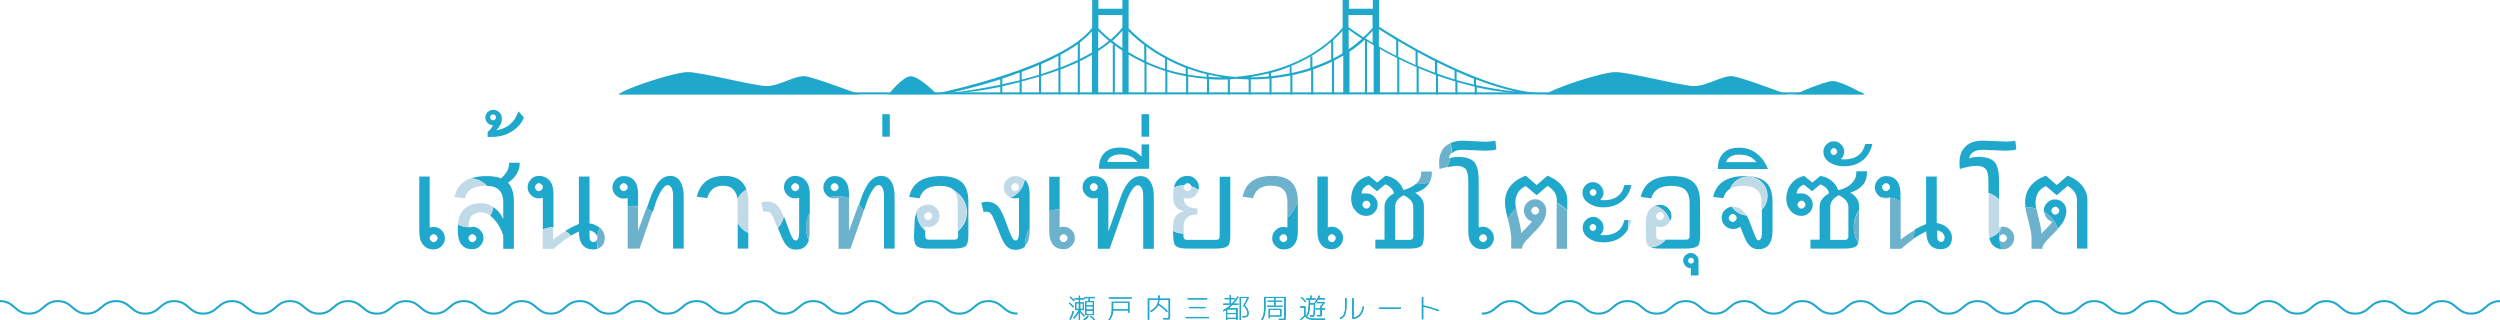 <?xml version="1.0" encoding="utf-8"?>
<!-- Generator: Adobe Illustrator 27.9.1, SVG Export Plug-In . SVG Version: 6.00 Build 0)  -->
<svg version="1.1" id="レイヤー_1" xmlns="http://www.w3.org/2000/svg" xmlns:xlink="http://www.w3.org/1999/xlink" x="0px"
	 y="0px" viewBox="0 0 1199.7 153.5" style="enable-background:new 0 0 1199.7 153.5;" xml:space="preserve">
<style type="text/css">
	.st0{fill:none;stroke:#1FA8CB;stroke-miterlimit:10;}
	.st1{fill:#1FA8CB;}
	.st2{fill:none;}
	.st3{fill:#C1DAE7;}
	.st4{fill:#6DB2CC;}
</style>
<g id="_レイヤー_1-2">
	<path class="st0" d="M1199.7,144.5c-7,0-7,6-13.9,6s-7-6-13.9-6s-7,6-13.9,6s-7-6-13.9-6s-7,6-13.9,6s-7-6-13.9-6s-7,6-13.9,6
		s-7-6-13.9-6s-7,6-13.9,6s-7-6-13.9-6s-7,6-13.9,6s-7-6-13.9-6s-7,6-13.9,6c-7,0-7-6-14-6s-7,6-14,6s-7-6-14-6s-7,6-14,6s-7-6-14-6
		s-7,6-14,6s-7-6-14-6s-7,6-14,6s-7-6-14-6s-7,6-14,6s-7-6-14-6s-7,6-14,6s-7-6-14-6s-7,6-14,6s-7-6-14-6s-7,6-14,6s-7-6-14-6
		s-7,6-14,6"/>
	<path class="st0" d="M0,144.5c7,0,7,6,13.9,6s7-6,13.9-6s7,6,13.9,6s7-6,14-6s7,6,14,6s7-6,13.9-6s7,6,13.9,6s7-6,13.9-6
		s7,6,13.9,6c7,0,7-6,13.9-6s7,6,13.9,6s7-6,13.9-6s7,6,13.9,6s7-6,13.9-6s7,6,13.9,6s7-6,13.9-6s7,6,13.9,6s7-6,13.9-6
		c7,0,7,6,13.9,6s7-6,14-6s7,6,14,6s7-6,14-6s7,6,14,6s7-6,14-6s7,6,14,6s7-6,14-6s7,6,14,6s7-6,14-6s7,6,14,6s7-6,14-6s7,6,14,6"/>
	<path class="st1" d="M449.6,44.8c0,0,0,0,0.1,0v-0.1L449.6,44.8z"/>
	<path class="st1" d="M661.8,12.8V-0.3h-3v4.5h-11.5v-4.5h-3v13.6C636.1,23,624,30.2,609.7,34H609v0.2c-5.2,1.3-10.6,2.2-16.2,2.7
		c-29.2-2.3-46.4-18.3-51.2-23.3V-0.3h-3v4.5h-11.5v-4.5h-3v13.6c-13.9,18.7-71.6,30.9-74.4,31.5l0,0.4c0.1,0,13.6,0,30.3-3.5v3.5h1
		v-3.8c2.1-0.5,4.2-0.9,6.4-1.5c0.6-0.2,1.3-0.3,1.9-0.5v5.7h1v-6c2.9-0.8,5.7-1.5,8.3-2.3v8.3h1v-8.6c3-0.9,5.7-1.9,8.3-2.8v11.5h1
		V33.4c3-1.2,5.8-2.3,8.3-3.5v15.4h1V29.4c2.1-1,4-2,5.8-3.1v18.9h3V24.5c2.2-1.4,4.2-2.9,5.9-4.3c0.5,0.4,1,0.8,1.6,1.3H534v23.7h1
		V21.8c1.1,0.8,2.3,1.7,3.6,2.5v20.9h3v-19c2.3,1.4,4.8,2.7,7.6,4v15h1V30.7c2.8,1.2,5.8,2.4,9,3.4v11.1h1V34.4
		c2.8,0.9,5.8,1.6,9,2.2v8.6h1v-8.5c2.9,0.5,5.8,0.9,9,1.1v7.4h1V38c1.7,0.1,3.5,0.2,5.3,0.2c1.2,0,2.5,0,3.7-0.1v7.2h1V38
		c0.9,0,1.8-0.1,2.8-0.2c2,0.2,4.1,0.2,6.2,0.3v7.2h1v-7.2c3,0,6-0.1,9-0.4v7.6h1v-7.7c3-0.3,6-0.8,9-1.3v9h1v-9.2
		c3.1-0.7,6.1-1.5,9-2.4v11.6h1V33.3c3.1-1.1,6.1-2.3,9-3.7v15.6h1V29.1c1.5-0.8,3-1.6,4.4-2.4v18.5h3V24.8c2.6-1.7,5-3.6,7.3-5.7
		c0,0,0.1,0,0.1,0.1v26h1V19.8c1,0.6,2,1.3,3.2,1.9v23.5h3V23.5c2.5,1.4,5.3,2.9,8.3,4.4v17.3h1V28.4c2.6,1.3,5.4,2.6,8.3,3.8v13h1
		V32.7c2.7,1.1,5.4,2.2,8.3,3.3v9.3h1v-8.9c2.7,1,5.5,1.9,8.3,2.7v6.2h1v-5.9c2.7,0.8,5.5,1.5,8.3,2.2v3.7h1v-3.4
		c9.8,2.3,20.6,3.2,31.9,3.3c0.5,0,1.1,0,1.6,0v-0.4C712.3,44.7,669.7,18,661.8,12.8 M480,40.7c-8.7,1.8-18.1,3.2-23.7,3.9
		c5.6-1.4,15.1-3.7,23.7-6.5V40.7z M489.3,38.5c-0.7,0.2-1.4,0.4-2.1,0.5c-2.1,0.5-4.2,1-6.2,1.4v-2.7c0.6-0.2,1.3-0.4,1.9-0.6
		c2.2-0.8,4.3-1.5,6.4-2.3C489.3,34.9,489.3,38.5,489.3,38.5z M498.6,35.9c-2.6,0.8-5.4,1.6-8.3,2.3v-3.7c2.9-1.1,5.7-2.2,8.3-3.3
		V35.9L498.6,35.9z M507.9,32.7c-2.6,1-5.4,1.9-8.3,2.9v-4.8c3-1.3,5.8-2.6,8.3-4V32.7z M517.2,28.8c-2.5,1.2-5.3,2.4-8.3,3.6v-6.1
		c3.2-1.7,5.9-3.4,8.3-5.1V28.8L517.2,28.8z M524,25.2c-1.8,1-3.7,2.1-5.8,3.1v-7.9c2.3-1.8,4.3-3.6,5.8-5.4V25.2z M527,23.3v-8.4
		c1.2,1.2,2.9,2.8,5.1,4.7C530.7,20.8,529,22.1,527,23.3 M538.6,23.1c-1.8-1.2-3.4-2.4-4.8-3.5c2-1.7,3.5-3.3,4.8-4.8V23.1z
		 M538.6,13.2c-1.4,1.8-3.2,3.7-5.6,5.8c-2.8-2.2-4.7-4.2-5.9-5.4V7.2h11.5L538.6,13.2L538.6,13.2z M549.1,29.1
		c-2.8-1.3-5.3-2.7-7.6-4.1V15c1.6,1.6,4.1,4,7.6,6.6V29.1L549.1,29.1z M559.1,33.1c-3.2-1-6.2-2.2-9-3.5v-7.3
		c2.5,1.9,5.5,3.8,9,5.7V33.1z M569,35.6c-3.2-0.6-6.2-1.3-9-2.2v-4.9c2.7,1.4,5.7,2.8,9,4.1V35.6z M579,36.9
		c-3.1-0.2-6.1-0.6-9-1.1v-2.9c2.8,1,5.8,2,9,2.7C579,35.6,579,36.9,579,36.9z M585.3,37.1c-1.8,0-3.6-0.1-5.3-0.2v-1.1
		c2,0.5,4.2,0.9,6.4,1.2C586,37.1,585.7,37.1,585.3,37.1 M608.9,36.7c-2.9,0.3-5.9,0.4-9,0.4V37c3.1-0.5,6-1.1,9-1.8
		C608.9,35.2,608.9,36.7,608.9,36.7z M618.9,35.2c-2.9,0.6-5.9,1-9,1.4v-1.6c3.1-0.8,6.1-1.8,9-3V35.2L618.9,35.2z M628.8,32.6
		c-2.9,1-5.9,1.8-9,2.4v-3.2h-0.5c3.3-1.3,6.5-2.9,9.5-4.6L628.8,32.6L628.8,32.6z M638.8,28.5c-2.8,1.4-5.8,2.6-9,3.7v-5.1H629
		c3.5-2.1,6.8-4.4,9.8-7L638.8,28.5L638.8,28.5z M644.2,25.6c-1.4,0.9-2.9,1.7-4.4,2.5v-8.8c1.6-1.4,3-2.9,4.4-4.5
		C644.2,14.8,644.2,25.6,644.2,25.6z M647.2,23.6v-9.4c1.4,1,3.5,2.6,6.4,4.4C651.6,20.4,649.5,22.1,647.2,23.6 M658.7,20.6
		c-1.2-0.8-2.4-1.5-3.5-2.2c1.2-1.2,2.4-2.4,3.5-3.6V20.6z M658.7,13.3c-1.3,1.6-2.8,3.1-4.4,4.6c-3.4-2.2-5.8-3.9-7.2-4.9V7.2h11.5
		L658.7,13.3L658.7,13.3z M670,26.8c-3-1.5-5.8-3-8.3-4.5V14c1.7,1.1,4.6,2.9,8.3,5.2V26.8L670,26.8z M679.3,24.5v6.7
		c-2.9-1.3-5.7-2.6-8.3-3.9v-7.6C673.5,21.2,676.3,22.8,679.3,24.5L679.3,24.5L679.3,24.5z M688.6,34.9c-2.9-1.1-5.7-2.2-8.3-3.3V25
		c2.6,1.4,5.4,2.9,8.3,4.4V34.9z M698,38.1c-2.9-0.9-5.6-1.8-8.3-2.8v-5.4c2.7,1.3,5.5,2.7,8.3,3.9V38.1z M707.3,40.6
		c-2.8-0.7-5.6-1.4-8.3-2.2v-4.1c2.7,1.2,5.5,2.4,8.3,3.5C707.3,37.8,707.3,40.6,707.3,40.6z M708.3,40.8v-2.7
		c6.3,2.4,12.7,4.5,18.9,5.8C720.6,43.3,714.3,42.2,708.3,40.8"/>
	<polygon class="st1" points="894.8,45.3 296.8,45.3 299.9,44.3 893.3,44.3 	"/>
	<path class="st1" d="M741.9,45.3h115.7c0,0-21.3-8-25.9-8.7c-4.7-0.7-12.6,4.7-18.6,4.7s-31.3-6.7-37.9-6.7S744.6,42.6,741.9,45.3"
		/>
	<path class="st1" d="M861.3,45.3h33.5c0,0-11.3-6.4-15.3-6.4S861.3,45.3,861.3,45.3"/>
	<path class="st1" d="M296.8,45.3h115.7c0,0-21.3-8-25.9-8.7c-4.7-0.7-12.6,4.7-18.6,4.7s-31.3-6.7-37.9-6.7S299.5,42.6,296.8,45.3"
		/>
	<path class="st1" d="M426.4,45.3h23.3c0,0-8.6-8.7-12.6-8.7S426.4,45.3,426.4,45.3"/>
	<path class="st0" d="M767.1,150.5c-7,0-7-6-14-6s-7,6-14,6s-7-6-14-6s-7,6-14,6"/>
	<path class="st0" d="M488.3,150.5c-7,0-7-6-14-6s-7,6-14,6s-7-6-14-6s-7,6-14,6"/>
	<path class="st2" d="M637.8,115.6c0.4,0.4,0.8,0.6,1.3,0.6s0.9-0.2,1.3-0.6s0.6-0.8,0.6-1.3s-0.2-0.9-0.6-1.3
		c-0.4-0.4-0.8-0.6-1.3-0.6s-1,0.2-1.3,0.6c-0.4,0.4-0.6,0.8-0.6,1.3S637.5,115.2,637.8,115.6z"/>
	<path class="st2" d="M655.7,100.1c0.5,0,1-0.2,1.3-0.6c0.4-0.4,0.6-0.8,0.6-1.3s-0.2-0.9-0.6-1.3c-0.4-0.4-0.8-0.6-1.3-0.6
		s-0.9,0.2-1.3,0.6c-0.4,0.4-0.6,0.8-0.6,1.3s0.2,0.9,0.6,1.3C654.7,100,655.2,100.1,655.7,100.1z"/>
	<path class="st2" d="M711.7,116.2c0.5,0,1-0.2,1.3-0.6s0.6-0.8,0.6-1.3s-0.2-0.9-0.6-1.3c-0.4-0.4-0.8-0.6-1.3-0.6
		s-0.9,0.2-1.3,0.6c-0.4,0.4-0.6,0.8-0.6,1.3s0.2,0.9,0.6,1.3C710.7,116,711.2,116.2,711.7,116.2z"/>
	<path class="st2" d="M488.4,88.5c-0.4-0.4-0.8-0.6-1.3-0.6s-1,0.2-1.3,0.6c-0.4,0.4-0.6,0.8-0.6,1.3s0.2,0.9,0.6,1.3
		c0.4,0.4,0.8,0.6,1.3,0.6s0.9-0.2,1.3-0.6c0.4-0.4,0.6-0.8,0.6-1.3S488.8,88.9,488.4,88.5z"/>
	<path class="st2" d="M615.9,112.4c-0.5,0-0.9,0.2-1.3,0.6c-0.4,0.4-0.6,0.8-0.6,1.3s0.2,0.9,0.6,1.3c0.4,0.4,0.8,0.6,1.3,0.6
		s0.9-0.2,1.3-0.6s0.6-0.8,0.6-1.3s-0.2-0.9-0.5-1.3C616.8,112.6,616.4,112.4,615.9,112.4z"/>
	<path class="st2" d="M510.4,116.2c0.5,0,0.9-0.2,1.3-0.6s0.6-0.8,0.6-1.3s-0.2-0.9-0.6-1.3c-0.4-0.4-0.8-0.6-1.3-0.6
		s-1,0.2-1.3,0.6c-0.4,0.4-0.6,0.8-0.6,1.3s0.2,0.9,0.6,1.3C509.5,116,509.9,116.2,510.4,116.2L510.4,116.2z"/>
	<path class="st2" d="M568.6,91.1c0.4,0.4,0.8,0.6,1.3,0.6s0.9-0.2,1.3-0.6c0.4-0.4,0.6-0.8,0.6-1.3c0-0.1,0-0.3,0-0.4
		c-0.1-0.3-0.2-0.6-0.5-0.9c-0.4-0.4-0.8-0.6-1.3-0.6s-1,0.2-1.3,0.6c-0.1,0.1-0.2,0.2-0.3,0.4c-0.2,0.3-0.3,0.6-0.3,0.9
		C568,90.3,568.2,90.8,568.6,91.1z"/>
	<path class="st2" d="M764.5,110.8c0.4,0,0.8-0.2,1.1-0.5c0.3-0.3,0.5-0.7,0.5-1.2s-0.2-0.8-0.5-1.1s-0.7-0.5-1.1-0.5
		s-0.8,0.2-1.1,0.5c-0.3,0.3-0.5,0.7-0.5,1.1s0.2,0.8,0.5,1.2S764,110.8,764.5,110.8z"/>
	<path class="st2" d="M796.7,105.5c0.5,0,0.9-0.2,1.3-0.6c0.4-0.4,0.6-0.8,0.6-1.3s-0.2-0.9-0.5-1.3c-0.4-0.4-0.8-0.6-1.3-0.6
		s-1,0.2-1.3,0.6c-0.4,0.4-0.6,0.8-0.6,1.3s0.2,0.9,0.6,1.3C795.7,105.3,796.2,105.5,796.7,105.5z"/>
	<path class="st2" d="M736.7,102.9c0.5,0,0.9-0.2,1.3-0.6s0.6-0.8,0.6-1.3s-0.2-0.9-0.6-1.3c-0.4-0.4-0.8-0.6-1.3-0.6
		s-1,0.2-1.3,0.6c-0.4,0.4-0.6,0.8-0.6,1.3s0.2,0.9,0.6,1.3C735.7,102.8,736.2,102.9,736.7,102.9z"/>
	<path class="st2" d="M764.5,90.8c-0.4,0-0.8,0.2-1.1,0.5c-0.3,0.3-0.5,0.7-0.5,1.1s0.2,0.8,0.5,1.2c0.3,0.3,0.7,0.5,1.1,0.5
		s0.8-0.2,1.1-0.5c0.3-0.3,0.5-0.7,0.5-1.2s-0.2-0.8-0.5-1.1S764.9,90.8,764.5,90.8z"/>
	<path class="st2" d="M678.2,113.2V99.3c0-2.3-1.5-4.2-4.6-5.7c-2.8,1.4-4.1,3.2-4.1,5.5V115h7.1C677.7,115,678.2,114.4,678.2,113.2
		L678.2,113.2z"/>
	<path class="st2" d="M812.5,126.1c0.3-0.3,0.4-0.6,0.4-1c0-0.4-0.1-0.7-0.4-1s-0.6-0.4-1-0.4s-0.7,0.1-1,0.4s-0.4,0.6-0.4,1
		c0,0.4,0.1,0.7,0.4,1c0.3,0.3,0.6,0.4,1,0.4S812.2,126.3,812.5,126.1z"/>
	<path class="st2" d="M226.7,116.2c0.5,0,0.9-0.2,1.3-0.6s0.6-0.8,0.6-1.3s-0.2-0.9-0.6-1.3c-0.4-0.4-0.8-0.6-1.3-0.6
		s-0.9,0.2-1.3,0.6c-0.4,0.4-0.6,0.8-0.6,1.3s0.2,0.9,0.6,1.3C225.8,116,226.2,116.2,226.7,116.2z"/>
	<path class="st2" d="M258.6,88c-0.5,0-1,0.2-1.3,0.6c-0.4,0.4-0.6,0.8-0.6,1.3s0.2,0.9,0.6,1.3c0.4,0.4,0.8,0.6,1.3,0.6
		s0.9-0.2,1.3-0.6c0.4-0.4,0.6-0.8,0.6-1.3s-0.2-0.9-0.6-1.3C259.5,88.1,259.1,88,258.6,88z"/>
	<path class="st2" d="M286.7,113.6c-0.1-0.6-0.4-1.2-1-1.8c-0.7-0.7-1.6-1.1-2.7-1.3v2.9c0,0.8,0.2,1.5,0.5,2s0.8,0.7,1.4,0.7
		c0.5,0,0.9-0.2,1.2-0.6c0.2-0.2,0.3-0.4,0.4-0.6c0.1-0.3,0.2-0.6,0.2-0.9C286.7,113.9,286.7,113.8,286.7,113.6z"/>
	<path class="st2" d="M236.6,55c-0.4,0-0.7,0.1-1,0.4s-0.4,0.6-0.4,1c0,0.4,0.1,0.7,0.4,1c0.3,0.3,0.6,0.4,1,0.4
		c0.4,0,0.7-0.1,1-0.4c0.3-0.3,0.4-0.6,0.4-1c0-0.4-0.1-0.7-0.4-1C237.3,55.1,237,55,236.6,55z"/>
	<path class="st2" d="M537.6,74.2c-1.7,0-3.1,0.3-4.2,1c-1.1,0.7-1.8,1.5-2,2.6h14.4C544.2,75.4,541.4,74.2,537.6,74.2L537.6,74.2z"
		/>
	<path class="st2" d="M300.6,88.5c-0.4-0.4-0.8-0.6-1.3-0.6s-1,0.2-1.3,0.6c-0.4,0.4-0.6,0.8-0.6,1.3s0.2,0.9,0.6,1.3
		c0.4,0.4,0.8,0.6,1.3,0.6s0.9-0.2,1.3-0.6c0.4-0.4,0.6-0.8,0.6-1.3S301,88.9,300.6,88.5z"/>
	<path class="st2" d="M523.6,88.5c-0.4,0.4-0.6,0.8-0.6,1.3s0.2,0.9,0.6,1.3c0.4,0.4,0.8,0.6,1.3,0.6s0.9-0.2,1.3-0.6
		c0.4-0.4,0.6-0.8,0.6-1.3s-0.2-0.9-0.6-1.3c-0.4-0.4-0.8-0.6-1.3-0.6S524,88.2,523.6,88.5z"/>
	<path class="st2" d="M445.5,105.5c0.5,0,0.9-0.2,1.3-0.6s0.6-0.8,0.6-1.3s-0.2-0.9-0.5-1.3c-0.4-0.4-0.8-0.6-1.3-0.6
		s-1,0.2-1.3,0.6c-0.4,0.4-0.6,0.8-0.6,1.3s0.2,0.9,0.6,1.3C444.6,105.3,445,105.5,445.5,105.5L445.5,105.5z"/>
	<path class="st2" d="M381.6,88c-0.5,0-1,0.2-1.3,0.6c-0.4,0.4-0.6,0.8-0.6,1.3s0.2,0.9,0.6,1.3c0.4,0.4,0.8,0.6,1.3,0.6
		s0.9-0.2,1.3-0.6c0.4-0.4,0.6-0.8,0.6-1.3s-0.2-0.9-0.6-1.3C382.5,88.1,382.1,88,381.6,88z"/>
	<path class="st2" d="M402.4,89.8c0-0.5-0.2-0.9-0.6-1.3c-0.4-0.4-0.8-0.6-1.3-0.6s-1,0.2-1.3,0.6c-0.4,0.4-0.6,0.8-0.6,1.3
		s0.2,0.9,0.6,1.3c0.4,0.4,0.8,0.6,1.3,0.6s0.9-0.2,1.3-0.6C402.2,90.8,402.4,90.3,402.4,89.8z"/>
	<path class="st2" d="M208.1,116.2c0.5,0,0.9-0.2,1.3-0.6s0.6-0.8,0.6-1.3s-0.2-0.9-0.6-1.3c-0.4-0.4-0.8-0.6-1.3-0.6
		s-0.9,0.2-1.3,0.6c-0.4,0.4-0.6,0.8-0.6,1.3s0.2,0.9,0.6,1.3C207.2,116,207.6,116.2,208.1,116.2z"/>
	<path class="st2" d="M887.1,113.2V99.3c0-2.3-1.5-4.2-4.6-5.7c-2.8,1.4-4.1,3.2-4.1,5.5V115h7.1C886.5,115,887.1,114.4,887.1,113.2
		L887.1,113.2z"/>
	<path class="st2" d="M906.4,91.1c0.4-0.4,0.6-0.8,0.6-1.3s-0.2-0.9-0.6-1.3c-0.4-0.4-0.8-0.6-1.3-0.6s-1,0.2-1.3,0.6
		c-0.4,0.4-0.6,0.8-0.6,1.3s0.2,0.9,0.6,1.3c0.4,0.4,0.8,0.6,1.3,0.6S906,91.5,906.4,91.1z"/>
	<path class="st2" d="M834.6,74.2c-1.7,0-3.1,0.3-4.2,1c-1.1,0.7-1.8,1.5-2,2.6h14.4C841.1,75.4,838.4,74.2,834.6,74.2L834.6,74.2z"
		/>
	<path class="st2" d="M880,71.1c-0.4,0-0.8,0.2-1.1,0.5c-0.3,0.3-0.5,0.7-0.5,1.2s0.2,0.8,0.5,1.1c0.3,0.3,0.7,0.5,1.1,0.5
		s0.8-0.2,1.1-0.5c0.3-0.3,0.5-0.7,0.5-1.1s-0.2-0.8-0.5-1.2S880.4,71.1,880,71.1L880,71.1z"/>
	<path class="st2" d="M864.5,100.1c0.5,0,1-0.2,1.3-0.6c0.4-0.4,0.6-0.8,0.6-1.3s-0.2-0.9-0.6-1.3c-0.4-0.4-0.8-0.6-1.3-0.6
		s-0.9,0.2-1.3,0.6c-0.4,0.4-0.6,0.8-0.6,1.3s0.2,0.9,0.6,1.3C863.6,100,864,100.1,864.5,100.1z"/>
	<path class="st2" d="M986.3,102.9c0.5,0,0.9-0.2,1.3-0.6c0.4-0.4,0.6-0.8,0.6-1.3s-0.2-0.9-0.6-1.3c-0.4-0.4-0.8-0.6-1.3-0.6
		s-1,0.2-1.3,0.6c-0.4,0.4-0.6,0.8-0.6,1.3s0.2,0.9,0.6,1.3C985.3,102.8,985.8,102.9,986.3,102.9z"/>
	<path class="st2" d="M959.5,114.8c0.1,0.3,0.2,0.6,0.5,0.8c0.4,0.4,0.8,0.6,1.3,0.6s1-0.2,1.3-0.6s0.6-0.8,0.6-1.3
		s-0.2-0.9-0.6-1.3c-0.4-0.4-0.8-0.6-1.3-0.6s-0.9,0.2-1.3,0.6c-0.3,0.3-0.5,0.6-0.5,0.9c0,0.1,0,0.2,0,0.4
		C959.4,114.5,959.4,114.6,959.5,114.8L959.5,114.8z"/>
	<path class="st2" d="M931.4,116.2c0.5,0,0.9-0.2,1.2-0.6c0.4-0.4,0.5-0.9,0.5-1.5c0-0.8-0.3-1.6-1-2.2c-0.7-0.7-1.6-1.1-2.7-1.3
		v2.9c0,0.8,0.2,1.5,0.5,2S930.9,116.2,931.4,116.2z"/>
	<path class="st2" d="M831.4,102.7c-0.5,0-0.9,0.2-1.3,0.6c-0.4,0.4-0.6,0.8-0.6,1.3s0.2,0.9,0.6,1.3c0.4,0.4,0.8,0.6,1.3,0.6
		s1-0.2,1.3-0.6c0.4-0.4,0.6-0.8,0.6-1.3s-0.2-0.9-0.6-1.3C832.4,102.9,832,102.7,831.4,102.7z"/>
	<path class="st1" d="M660.9,87.6l-3.9-3.2c-2.7,0.6-4.8,1.9-6.3,3.9c-1.5,2-2.3,4.4-2.3,7.1c0,2.3,0.7,4.2,2.1,5.8
		c1.4,1.6,3.2,2.4,5.2,2.4c1.5,0,2.7-0.5,3.8-1.6s1.6-2.3,1.6-3.8s-0.5-2.7-1.6-3.8s-2.3-1.6-3.8-1.6l-2.3,0.1c0-0.9,0.3-1.8,1-2.6
		s1.5-1.4,2.5-1.7l3.9,3.2l3.9-3.3c1.1,0.3,2,0.9,2.9,1.8c0.8,0.9,1.3,1.7,1.3,2.5c-3,1.7-4.5,3.8-4.5,6.3V115H660v4.3h16.2
		c2.9,0,4.8-0.4,5.7-1.1c0.9-0.7,1.4-2.5,1.4-5.2V98.9c0-2.6-1.4-4.7-4.2-6.4c2.4-0.6,4.3-1.8,5.8-3.4c0.5-0.5,0.9-1.1,1.2-1.7
		c-1.7,0.6-3.5,0.9-5.3,0.9c-0.4,0-0.8,0-1.3-0.1c-1.5,1.3-3.5,2.3-6,3c-1.5-3.8-4.4-6.1-8.6-6.9L660.9,87.6L660.9,87.6z
		 M654.4,96.9c0.4-0.4,0.8-0.6,1.3-0.6s1,0.2,1.3,0.6c0.4,0.4,0.6,0.8,0.6,1.3s-0.2,0.9-0.6,1.3c-0.4,0.4-0.8,0.6-1.3,0.6
		s-0.9-0.2-1.3-0.6c-0.4-0.4-0.6-0.8-0.6-1.3S654,97.3,654.4,96.9z M669.5,99.2c0-2.3,1.4-4.1,4.1-5.5c3.1,1.5,4.6,3.3,4.6,5.7v13.9
		c0,1.2-0.5,1.8-1.6,1.8h-7.1L669.5,99.2L669.5,99.2z"/>
	<path class="st1" d="M883.5,69.3c-1-1-2.1-1.5-3.5-1.5s-2.5,0.5-3.5,1.5s-1.5,2.2-1.5,3.5c0,2,0.9,3.7,2.8,5s4.2,2,7.1,2
		c3.5,0,6.5-0.9,8.9-2.8s3.9-4.5,4.7-7.9h-3.4c-1.2,4.9-4.6,7.4-10.2,7.4c-0.7,0-1.2-0.1-1.5-0.2c1.1-0.9,1.6-2.1,1.6-3.6
		C884.9,71.4,884.5,70.2,883.5,69.3L883.5,69.3z M881.1,73.9c-0.3,0.3-0.7,0.5-1.1,0.5s-0.8-0.2-1.1-0.5c-0.3-0.3-0.5-0.7-0.5-1.1
		s0.2-0.8,0.5-1.2s0.7-0.5,1.1-0.5s0.8,0.2,1.1,0.5c0.3,0.3,0.5,0.7,0.5,1.2S881.5,73.5,881.1,73.9L881.1,73.9z"/>
	<path class="st1" d="M736.7,95.7c-0.8,0-1.5,0.2-2.2,0.5C735.2,96,736,95.8,736.7,95.7C736.7,95.7,736.7,95.7,736.7,95.7
		L736.7,95.7z"/>
	<rect x="423.4" y="54.8" class="st1" width="3.6" height="10.8"/>
	<path class="st1" d="M414.5,101.2l1.4-4c0.9-2.6,1.9-4.6,2.9-6.1c1-1.5,2-2.3,2.8-2.3c0.8,0,1.4,0.5,1.9,1.4c0.5,1,0.7,2.3,0.7,4.1
		v25h5.1v-25c0-3.2-0.6-5.6-1.7-7.3c-1.1-1.7-2.7-2.6-4.7-2.6c-1.4,0-2.7,0.4-3.8,1.2c-1.1,0.8-2.2,1.9-3.1,3.5s-1.9,3.5-2.7,5.9
		l-1.1,3.2C412.9,99.1,413.8,100.1,414.5,101.2L414.5,101.2z"/>
	<path class="st1" d="M924.4,111c0,5.7,2.3,8.6,7,8.6c1.6,0,2.9-0.5,3.9-1.5s1.4-2.4,1.4-4.1s-0.7-3.2-2-4.5s-3.1-2.1-5.3-2.5V84.7
		h-5.1v22.8c-1.8,0.7-3.6,1.6-5.5,2.7c-0.1,1.7-0.5,3.2-1.2,4.7C920.1,113.3,922.3,112,924.4,111L924.4,111z M929.5,110.5
		c1.1,0.2,2,0.6,2.7,1.3c0.7,0.7,1,1.4,1,2.2c0,0.6-0.2,1.1-0.5,1.5s-0.8,0.6-1.2,0.6c-0.6,0-1-0.2-1.4-0.7c-0.4-0.5-0.5-1.2-0.5-2
		V110.5z"/>
	<path class="st1" d="M699,79.6c1.9,0,3.3,0.5,4.2,1.4s1.4,3,1.4,6.1v24c0,2.7,0.6,4.8,1.8,6.3c1.2,1.5,2.9,2.2,5.1,2.2
		c1.5,0,2.8-0.5,3.8-1.6s1.6-2.3,1.6-3.8s-0.5-2.7-1.6-3.8c-1.1-1.1-2.3-1.6-3.8-1.6c-0.6,0-1.2,0.1-1.9,0.3V87.1
		c0-4.6-0.7-7.8-2.2-9.4c-1.5-1.6-4-2.4-7.8-2.4c-1.3,0-2.5,0.2-3.6,0.5c-0.3,1.6-0.9,3-1.6,4.4C696.3,79.9,697.8,79.7,699,79.6
		L699,79.6z M710.4,113c0.4-0.4,0.8-0.6,1.3-0.6s1,0.2,1.3,0.6c0.4,0.4,0.6,0.8,0.6,1.3s-0.2,0.9-0.6,1.3s-0.8,0.6-1.3,0.6
		s-0.9-0.2-1.3-0.6s-0.6-0.8-0.6-1.3S710,113.4,710.4,113z"/>
	<path class="st1" d="M407.4,95.2V93c0-2.7-0.6-4.8-1.8-6.3s-2.9-2.2-5.1-2.2c-1.5,0-2.8,0.5-3.8,1.6s-1.6,2.3-1.6,3.8
		s0.5,2.7,1.6,3.8c0.4,0.4,0.9,0.7,1.4,1c1.2-0.3,2.4-0.5,3.7-0.5C403.8,94.1,405.7,94.5,407.4,95.2L407.4,95.2z M399.2,91.1
		c-0.4-0.4-0.6-0.8-0.6-1.3s0.2-0.9,0.6-1.3c0.4-0.4,0.8-0.6,1.3-0.6s0.9,0.2,1.3,0.6c0.4,0.4,0.6,0.8,0.6,1.3s-0.2,0.9-0.6,1.3
		c-0.4,0.4-0.8,0.6-1.3,0.6S399.6,91.5,399.2,91.1z"/>
	<path class="st1" d="M696.5,73.8c0.3-0.3,0.5-0.6,0.9-0.8c1.1-0.8,2.7-1.1,4.6-1.1l10.4,0.4c2.6,0,4.5-0.2,5.7-0.6l-0.5-4.2
		c-1.3,0.3-3.1,0.5-5.2,0.5L702,67.5c-2.3,0-4.3,0.4-5.9,1.1c0.3,1.2,0.5,2.6,0.5,3.9C696.6,73,696.5,73.4,696.5,73.8L696.5,73.8z"
		/>
	<path class="st1" d="M274,113.1c1.3-0.8,2.6-1.5,3.8-2c0,5.7,2.3,8.6,7,8.6c0.7,0,1.3-0.1,1.9-0.3c-0.2-1.1-0.3-2.2-0.3-3.3
		c0-0.4,0-0.7,0-1.1c-0.1,0.2-0.2,0.4-0.4,0.6c-0.4,0.4-0.8,0.6-1.2,0.6c-0.6,0-1-0.2-1.4-0.7c-0.4-0.5-0.5-1.2-0.5-2v-2.9
		c1.1,0.2,2,0.6,2.7,1.3c0.6,0.6,0.9,1.2,1,1.8c0.2-1.5,0.6-3,1.2-4.4c-1.3-1.1-2.9-1.8-4.9-2.1V84.7h-5.1v22.8
		c-2.1,0.8-4.2,1.9-6.5,3.3C272.3,111.5,273.3,112.2,274,113.1L274,113.1z"/>
	<path class="st1" d="M962,67.9l-10.4-0.4c-3.7,0-6.5,0.9-8.4,2.8c-1.9,1.8-2.9,4.4-2.9,7.8c0,0.9,0.1,1.9,0.2,3
		c3.1-1,5.8-1.5,8.1-1.5c1.9,0,3.3,0.5,4.2,1.4s1.4,3,1.4,6.1v5.5c2,0.6,3.7,1.7,5.1,3.1v-8.6c0-4.6-0.7-7.8-2.2-9.4
		c-1.5-1.6-4-2.4-7.8-2.4c-1.5,0-3,0.2-4.3,0.7c0.1-1.2,0.7-2.2,1.9-3s2.7-1.1,4.6-1.1l10.4,0.4c2.6,0,4.5-0.2,5.7-0.6l-0.5-4.2
		C965.9,67.8,964.2,68,962,67.9L962,67.9z"/>
	<path class="st1" d="M303.6,98.8c0.9,0,1.8,0.1,2.6,0.2v-6c0-2.7-0.6-4.8-1.8-6.3s-2.9-2.2-5.1-2.2c-1.5,0-2.8,0.5-3.8,1.6
		s-1.6,2.3-1.6,3.8s0.5,2.7,1.6,3.8s2.3,1.6,3.8,1.6c0.6,0,1.2-0.1,1.9-0.3V99C302,98.9,302.8,98.8,303.6,98.8L303.6,98.8z
		 M300.6,91.1c-0.4,0.4-0.8,0.6-1.3,0.6s-1-0.2-1.3-0.6c-0.4-0.4-0.6-0.8-0.6-1.3s0.2-0.9,0.6-1.3c0.4-0.4,0.8-0.6,1.3-0.6
		s0.9,0.2,1.3,0.6c0.4,0.4,0.6,0.8,0.6,1.3S301,90.8,300.6,91.1z"/>
	<path class="st1" d="M842.8,73.5c-2.4-1.8-5.1-2.6-8.2-2.6c-3.5,0-6.1,0.9-7.8,2.8s-2.4,4.1-2.4,6.8v0.6h24
		C847.1,77.8,845.2,75.3,842.8,73.5L842.8,73.5z M828.4,77.8c0.2-1.1,0.9-1.9,2-2.6c1.1-0.7,2.5-1,4.2-1c3.8,0,6.5,1.2,8.2,3.6
		H828.4L828.4,77.8z"/>
	<path class="st1" d="M258.6,84.4c-1.5,0-2.8,0.5-3.8,1.6s-1.6,2.3-1.6,3.8s0.5,2.7,1.6,3.8s2.3,1.6,3.8,1.6c0.6,0,1.2-0.1,1.9-0.3
		v15.2c1.4-0.6,3-1,4.7-1c0.1,0,0.2,0,0.4,0V93c0-2.7-0.6-4.8-1.8-6.3C262.5,85.2,260.7,84.4,258.6,84.4L258.6,84.4z M259.9,91.1
		c-0.4,0.4-0.8,0.6-1.3,0.6s-1-0.2-1.3-0.6c-0.4-0.4-0.6-0.8-0.6-1.3s0.2-0.9,0.6-1.3c0.4-0.4,0.8-0.6,1.3-0.6s0.9,0.2,1.3,0.6
		c0.4,0.4,0.6,0.8,0.6,1.3S260.2,90.8,259.9,91.1z"/>
	<path class="st1" d="M727.5,100c-0.2-1.1-0.3-2-0.3-2.6c0-3.9,1.7-6.7,5-8.1l5.2,4.4l5.2-4.5c3,1.8,4.5,4,4.5,6.8v1.3
		c1.9,0.9,3.6,2.2,5,3.7V96c0-2.5-0.9-4.8-2.6-6.9s-4-3.6-6.9-4.8l-5.2,4.5l-5.2-4.5c-6.7,2.5-10,6.9-10,13c0,1.8,0.5,4.4,1.4,7.8
		C724.5,103.2,725.9,101.5,727.5,100L727.5,100z"/>
	<path class="st1" d="M314.7,97.2c0.9-2.6,1.9-4.6,2.9-6.1c1-1.5,2-2.3,2.8-2.3c0.8,0,1.4,0.5,1.9,1.4c0.5,1,0.7,2.3,0.7,4.1v25h5.1
		v-25c0-3.2-0.6-5.6-1.7-7.3c-1.1-1.7-2.7-2.6-4.7-2.6c-1.4,0-2.7,0.4-3.8,1.2c-1.1,0.8-2.2,1.9-3.1,3.5s-1.9,3.5-2.7,5.9l-1.8,5.1
		c1,0.4,2,1,3,1.6L314.7,97.2L314.7,97.2z"/>
	<path class="st1" d="M381.6,84.4c-1.5,0-2.7,0.5-3.8,1.6s-1.6,2.3-1.6,3.8s0.5,2.7,1.6,3.8s2.3,1.6,3.8,1.6c0.6,0,1.2-0.1,1.9-0.3
		v16.5c0,2.7-0.6,4-1.7,4c-0.9,0-1.9-1.4-2.9-4.3l-2.4-6.4c-0.1-0.3-0.2-0.5-0.3-0.8c-0.5,2.1-1.5,4-2.9,5.5
		c0.4,1.1,0.9,2.3,1.5,3.7c1,2.4,2,4.2,3.1,5.2c1.1,1,2.4,1.5,4,1.5c2.2,0,3.9-0.7,5-2.1c0.5-0.7,1-1.5,1.2-2.4
		c-0.8-1.8-1.3-3.9-1.3-6c0-2.6,0.6-5,1.8-7.1v-9c0-2.7-0.6-4.8-1.8-6.3S383.8,84.4,381.6,84.4L381.6,84.4z M382.9,91.1
		c-0.4,0.4-0.8,0.6-1.3,0.6s-1-0.2-1.3-0.6c-0.4-0.4-0.6-0.8-0.6-1.3s0.2-0.9,0.6-1.3c0.4-0.4,0.8-0.6,1.3-0.6s0.9,0.2,1.3,0.6
		c0.4,0.4,0.6,0.8,0.6,1.3S383.3,90.8,382.9,91.1z"/>
	<path class="st1" d="M869.7,87.6l-3.9-3.2c-2.7,0.6-4.8,1.9-6.3,3.9c-1.5,2-2.3,4.4-2.3,7.1c0,2.3,0.7,4.2,2.1,5.8
		c1.4,1.6,3.2,2.4,5.2,2.4c1.5,0,2.7-0.5,3.8-1.6s1.6-2.3,1.6-3.8s-0.5-2.7-1.6-3.8s-2.3-1.6-3.8-1.6l-2.3,0.1c0-0.9,0.3-1.8,1-2.6
		s1.5-1.4,2.5-1.7l3.9,3.2l3.9-3.3c1.1,0.3,2,0.9,2.9,1.8c0.8,0.9,1.3,1.7,1.3,2.5c-3,1.7-4.5,3.8-4.5,6.3V115h-4.4v4.3H885
		c2.9,0,4.8-0.4,5.7-1.1c0.4-0.3,0.8-0.9,1-1.7c-1.3-2.2-2.1-4.7-2.1-7.5c0-3,0.9-5.8,2.5-8.1v-2.1c0-2.6-1.4-4.7-4.2-6.4
		c2.4-0.6,4.3-1.8,5.8-3.4c1.5-1.6,2.2-3.6,2.2-6v-0.8h-5.1V83c0,1.9-0.8,3.6-2.3,5.1s-3.6,2.5-6.3,3.2c-1.5-3.8-4.4-6.1-8.6-6.9
		L869.7,87.6L869.7,87.6z M863.2,96.9c0.4-0.4,0.8-0.6,1.3-0.6s1,0.2,1.3,0.6c0.4,0.4,0.6,0.8,0.6,1.3s-0.2,0.9-0.6,1.3
		c-0.4,0.4-0.8,0.6-1.3,0.6s-0.9-0.2-1.3-0.6c-0.4-0.4-0.6-0.8-0.6-1.3S862.8,97.3,863.2,96.9z M878.3,99.2c0-2.3,1.4-4.1,4.1-5.5
		c3.1,1.5,4.6,3.3,4.6,5.7v13.9c0,1.2-0.5,1.8-1.6,1.8h-7.1L878.3,99.2L878.3,99.2z"/>
	<path class="st1" d="M521.1,86c-1.1,1.1-1.6,2.3-1.6,3.8s0.5,2.7,1.6,3.8c1.1,1.1,2.3,1.6,3.8,1.6c0.6,0,1.2-0.1,1.9-0.3v24.5h5.7
		l7.8-22.1c0.9-2.6,1.9-4.6,2.9-6.1c1-1.5,2-2.3,2.8-2.3c0.8,0,1.4,0.5,1.9,1.4s0.7,2.3,0.7,4.1v25h5.1v-25c0-3.2-0.6-5.6-1.7-7.3
		s-2.7-2.6-4.7-2.6c-1.4,0-2.7,0.4-3.8,1.2c-1.1,0.8-2.2,1.9-3.2,3.5s-1.9,3.5-2.7,5.9l-5.7,15.9V93c0-2.7-0.6-4.8-1.8-6.3
		s-2.9-2.2-5.1-2.2C523.4,84.4,522.1,85,521.1,86L521.1,86z M526.8,89.8c0,0.5-0.2,0.9-0.6,1.3c-0.4,0.4-0.8,0.6-1.3,0.6
		s-1-0.2-1.3-0.6c-0.4-0.4-0.6-0.8-0.6-1.3s0.2-0.9,0.6-1.3c0.4-0.4,0.8-0.6,1.3-0.6s0.9,0.2,1.3,0.6
		C526.6,88.9,526.8,89.3,526.8,89.8z"/>
	<path class="st1" d="M547.8,75.2c-2.8-2.9-6.2-4.4-10.2-4.4c-3.5,0-6.1,0.9-7.8,2.8s-2.4,4.1-2.4,6.8v0.6h24V69.3h-3.6L547.8,75.2
		L547.8,75.2z M531.4,77.7c0.2-1.1,0.9-1.9,2-2.6c1.1-0.7,2.5-1,4.2-1c3.8,0,6.5,1.2,8.2,3.6H531.4L531.4,77.7z"/>
	<path class="st1" d="M632.2,84.7v26.4c0,2.7,0.6,4.8,1.8,6.3c1.2,1.5,2.9,2.2,5.1,2.2c1.5,0,2.7-0.5,3.8-1.6s1.6-2.3,1.6-3.8
		s-0.5-2.7-1.6-3.8s-2.3-1.6-3.8-1.6c-0.6,0-1.2,0.1-1.9,0.3V84.7L632.2,84.7L632.2,84.7z M637.8,113c0.4-0.4,0.8-0.6,1.3-0.6
		s0.9,0.2,1.3,0.6c0.4,0.4,0.6,0.8,0.6,1.3s-0.2,0.9-0.6,1.3c-0.4,0.4-0.8,0.6-1.3,0.6s-1-0.2-1.3-0.6s-0.6-0.8-0.6-1.3
		S637.5,113.4,637.8,113z"/>
	<path class="st1" d="M491.7,86.2c-0.5,3.9-3.1,7.2-6.7,8.6c0.6,0.3,1.3,0.4,2.1,0.4c0.6,0,1.2-0.1,1.9-0.3v16.5c0,2.7-0.6,4-1.7,4
		c-0.9,0-1.9-1.4-2.9-4.3l-2.4-6.4c-1.1-2.8-2.2-4.9-3.5-6.1s-3-1.8-5-1.8c-0.5,0-1.4,0.1-2.6,0.4l1.1,4.6c0.5-0.2,1-0.2,1.5-0.2
		c1,0,1.9,0.6,2.6,1.8c0.7,1.2,2,4.5,4.1,9.8c1,2.4,2,4.2,3.1,5.2c1.1,1,2.4,1.5,4,1.5c1.9,0,3.5-0.6,4.6-1.6c0-0.2,0-0.3,0-0.5
		c0-3.1,0.8-5.9,2.2-8.4V93c0-2.7-0.6-4.8-1.8-6.3C492.1,86.5,491.9,86.4,491.7,86.2L491.7,86.2z"/>
	<path class="st1" d="M503.5,101.3c1.6-0.5,3.3-0.8,5-0.9V84.8h-5V101.3L503.5,101.3z"/>
	<path class="st1" d="M569.9,84.4c-2.2,0-3.8,0.8-5.1,2.3c-0.7,0.9-1.2,2-1.5,3.3c1.5-0.7,3.2-1.1,5-1.1c0,0,0,0,0,0
		c0.1-0.1,0.2-0.2,0.3-0.4c0.4-0.4,0.8-0.6,1.3-0.6s0.9,0.2,1.3,0.6c0.3,0.3,0.4,0.6,0.5,0.9c1.2,0.4,2.4,1,3.4,1.7
		c0.1-0.4,0.2-0.9,0.2-1.3c0-1.4-0.5-2.7-1.6-3.8S571.4,84.4,569.9,84.4L569.9,84.4z"/>
	<rect x="547.8" y="54.8" class="st1" width="3.6" height="10.8"/>
	<path class="st1" d="M208.1,119.7c1.5,0,2.7-0.5,3.8-1.6s1.6-2.3,1.6-3.8s-0.5-2.7-1.6-3.8s-2.3-1.6-3.8-1.6
		c-0.6,0-1.2,0.1-1.9,0.3V84.7h-5v26.4c0,2.7,0.6,4.8,1.8,6.3C204.2,118.9,205.9,119.7,208.1,119.7L208.1,119.7z M206.8,113
		c0.4-0.4,0.8-0.6,1.3-0.6s0.9,0.2,1.3,0.6c0.4,0.4,0.6,0.8,0.6,1.3s-0.2,0.9-0.6,1.3c-0.4,0.4-0.8,0.6-1.3,0.6s-0.9-0.2-1.3-0.6
		s-0.6-0.8-0.6-1.3S206.4,113.4,206.8,113z"/>
	<path class="st1" d="M959.4,114.3c0-0.1,0-0.3,0-0.4c0-1.1,0.2-2.2,0.4-3.2c-1.3,1.6-3.1,2.8-5.2,3.5c0.3,1.3,0.8,2.4,1.5,3.2
		c1.1,1.3,2.6,2.1,4.5,2.2c-0.6-1.5-1-3.1-1.1-4.8C959.4,114.6,959.4,114.5,959.4,114.3L959.4,114.3z"/>
	<path class="st1" d="M617.8,104.4v4.8c-0.6-0.2-1.2-0.3-1.9-0.3c-1.5,0-2.7,0.5-3.8,1.6s-1.6,2.3-1.6,3.8s0.5,2.7,1.6,3.8
		s2.3,1.6,3.8,1.6c2.2,0,3.9-0.7,5.1-2.2c1.2-1.5,1.8-3.6,1.8-6.3V96.7c0-0.2,0-0.3,0-0.5C622,99.4,620.2,102.3,617.8,104.4z
		 M617.2,115.6c-0.4,0.4-0.8,0.6-1.3,0.6s-0.9-0.2-1.3-0.6s-0.6-0.8-0.6-1.3s0.2-0.9,0.6-1.3c0.4-0.4,0.8-0.6,1.3-0.6s1,0.2,1.3,0.6
		c0.4,0.4,0.5,0.8,0.5,1.3S617.6,115.2,617.2,115.6z"/>
	<path class="st1" d="M438.6,113c0,2.8,0.5,4.5,1.4,5.2c0.9,0.7,2.8,1.1,5.7,1.1h11.8c2.9,0,4.8-0.4,5.8-1.1
		c0.9-0.7,1.4-2.5,1.4-5.2V96.7c0-4.3-1.1-7.4-3.2-9.3c-2.2-1.9-5.5-2.9-10-2.9c-8.7,0-13.8,3.3-15.2,10l5,0.7c1.1-4,4.2-6,9.5-6
		c3.4,0,5.7,0.7,7,2.1c0,0,0,0.1,0.1,0.1c3.6,2.1,6.1,6,6.1,10.4c0,3.7-1.6,6.9-4.2,9.1v2.3c0,1.2-0.5,1.8-1.6,1.8h-12.6
		c-1.1,0-1.6-0.6-1.6-1.8v-2.6c-2.4-2.2-3.9-5.3-3.9-8.8c0-0.1,0-0.1,0-0.2c-0.8,1.4-1.2,3.2-1.2,5.2L438.6,113L438.6,113z"/>
	<path class="st1" d="M912,96.7V93c0-2.7-0.6-4.8-1.8-6.3s-2.9-2.2-5.1-2.2c-1.5,0-2.8,0.5-3.8,1.6s-1.6,2.3-1.6,3.8
		s0.5,2.7,1.6,3.8c0.4,0.4,0.9,0.7,1.3,1c0.5-0.1,1.1-0.1,1.7-0.1C907.2,94.5,909.8,95.3,912,96.7L912,96.7z M903.2,89.8
		c0-0.5,0.2-0.9,0.6-1.3c0.4-0.4,0.8-0.6,1.3-0.6s0.9,0.2,1.3,0.6c0.4,0.4,0.6,0.8,0.6,1.3s-0.2,0.9-0.6,1.3
		c-0.4,0.4-0.8,0.6-1.3,0.6s-1-0.2-1.3-0.6C903.4,90.8,903.2,90.3,903.2,89.8z"/>
	<path class="st1" d="M347.8,84.4c-7.4,0-11.8,3.3-13.4,10l5,0.7c1.1-4,3.7-6,7.6-6c2.3,0,4,0.7,5.2,2.2c0.9,1.1,1.5,2.4,1.7,4.1
		c1-1.8,2.5-3.4,4.3-4.5C356.6,86.6,353.2,84.4,347.8,84.4L347.8,84.4z"/>
	<path class="st1" d="M354,107v12.3h5.1v-7.5C356.9,110.7,355.2,109.1,354,107z"/>
	<path class="st1" d="M987.5,109.8c1.4-1.6,2.4-2.9,2.9-3.9c0.8-1.6,1.2-3.1,1.2-4.6v-0.2c0-1.5-0.5-2.7-1.6-3.8
		c-1.1-1.1-2.3-1.6-3.8-1.6s-2.7,0.5-3.8,1.6s-1.6,2.3-1.6,3.8c0,0.2,0,0.3,0,0.5C984.1,103.4,986.4,106.3,987.5,109.8z M985,99.8
		c0.4-0.4,0.8-0.6,1.3-0.6s0.9,0.2,1.3,0.6s0.6,0.8,0.6,1.3s-0.2,0.9-0.6,1.3c-0.4,0.4-0.8,0.6-1.3,0.6s-1-0.2-1.3-0.6
		c-0.4-0.4-0.6-0.8-0.6-1.3S984.6,100.2,985,99.8z"/>
	<path class="st1" d="M801.4,106.2c0.4-0.8,0.7-1.6,0.7-2.5c0-1.5-0.5-2.7-1.6-3.8s-2.3-1.6-3.8-1.6c-0.9,0-1.8,0.1-2.5,0.4
		C797.8,99.7,800.5,102.6,801.4,106.2L801.4,106.2z"/>
	<path class="st1" d="M827,95.1c0.5-2,1.6-3.5,3.2-4.5c1.4-3.4,4.7-5.9,8.7-5.9c5.2,0,9.3,4.2,9.3,9.3c0,2.6-1,4.9-2.7,6.6v11
		c0,2.5-0.6,3.7-1.7,3.7c-0.5,0-0.9-0.5-1.3-1.4c-0.4-0.9-1.3-3.3-2.8-7.2c-0.5-1.3-1-2.4-1.5-3.3c-2.9-0.2-5.5-1.8-7-4.2
		c-1.3,0.1-2.4,0.6-3.4,1.5c-1.1,1.1-1.6,2.3-1.6,3.8s0.5,2.7,1.6,3.8s2.3,1.6,3.8,1.6c1.3,0,2.5-0.4,3.5-1.1
		c1.3,3.4,2.3,5.6,2.8,6.7c0.5,1.1,1.3,2,2.3,2.9c1,0.8,2.2,1.2,3.6,1.2c4.5,0,6.8-3,6.8-8.9V96.7c0-4.3-1.1-7.4-3.2-9.3
		c-2.2-1.9-5.5-2.9-10-2.9c-8.7,0-13.8,3.3-15.3,10L827,95.1L827,95.1z M832.8,105.9c-0.4,0.4-0.8,0.6-1.3,0.6s-0.9-0.2-1.3-0.6
		c-0.4-0.4-0.6-0.8-0.6-1.3s0.2-0.9,0.6-1.3c0.4-0.4,0.8-0.6,1.3-0.6s1,0.2,1.3,0.6c0.4,0.4,0.6,0.8,0.6,1.3
		S833.1,105.5,832.8,105.9z"/>
	<path class="st1" d="M219.7,108.2v2.9c0,2.7,0.6,4.8,1.8,6.3c1.2,1.5,2.9,2.2,5.1,2.2c1.5,0,2.7-0.5,3.8-1.6s1.6-2.3,1.6-3.8
		s-0.5-2.7-1.6-3.8c-1-1-2.1-1.5-3.4-1.6c-0.6,0.1-1.2,0.2-1.8,0.2c-0.1,0-0.3,0.1-0.4,0.1v-0.1c-1.8-0.1-3.5-0.5-5.1-1.3
		C219.8,107.9,219.8,108.1,219.7,108.2L219.7,108.2z M225.4,113c0.4-0.4,0.8-0.6,1.3-0.6s0.9,0.2,1.3,0.6c0.4,0.4,0.6,0.8,0.6,1.3
		s-0.2,0.9-0.6,1.3c-0.4,0.4-0.8,0.6-1.3,0.6s-0.9-0.2-1.3-0.6s-0.6-0.8-0.6-1.3S225,113.4,225.4,113z"/>
	<path class="st1" d="M815.1,132.2v-7.2c0-1-0.4-1.8-1.1-2.5s-1.6-1.1-2.6-1.1s-1.8,0.4-2.6,1.1c-0.7,0.7-1.1,1.6-1.1,2.5
		s0.4,1.8,1.1,2.6c0.7,0.7,1.6,1.1,2.6,1.1v3.5H815.1L815.1,132.2z M810.5,126.1c-0.3-0.3-0.4-0.6-0.4-1c0-0.4,0.1-0.7,0.4-1
		s0.6-0.4,1-0.4s0.7,0.1,1,0.4s0.4,0.6,0.4,1c0,0.4-0.1,0.7-0.4,1c-0.3,0.3-0.6,0.4-1,0.4S810.8,126.3,810.5,126.1z"/>
	<path class="st1" d="M992.2,84.3l-5.2,4.5l-5.2-4.5c-6.7,2.5-10,6.9-10,13c0,0.7,0.1,1.5,0.2,2.4c0.6-0.1,1.2-0.1,1.8-0.1
		c1.2,0,2.3,0.2,3.3,0.4c-0.2-1.1-0.3-2-0.3-2.6c0-3.9,1.7-6.7,5-8.1l5.2,4.4l5.2-4.5c3,1.8,4.5,4,4.5,6.8v23.3h5V95.9
		c0-2.5-0.9-4.8-2.6-6.9S995,85.4,992.2,84.3L992.2,84.3z"/>
	<path class="st1" d="M563,113c0,2.8,0.5,4.5,1.4,5.2c0.9,0.7,2.8,1.1,5.7,1.1h13.1c2.9,0,4.8-0.4,5.8-1.1s1.4-2.5,1.4-5.2V84.8
		h-5.1v28.5c0,1.2-0.5,1.8-1.7,1.8h-14c-1.1,0-1.7-0.6-1.7-1.8v-1.2c-1.8,0-3.5-0.5-5-1.3L563,113L563,113z"/>
	<path class="st1" d="M767.9,88.9c-1-1-2.1-1.5-3.5-1.5s-2.5,0.5-3.5,1.5s-1.5,2.2-1.5,3.5c0,2,0.9,3.7,2.8,5s4.2,2.1,7.1,2.1
		c3.5,0,6.5-0.9,8.9-2.8s3.9-4.5,4.7-7.9h-3.4c-0.6,2.5-1.7,4.3-3.4,5.5s-3.9,1.8-6.7,1.8c-0.7,0-1.2-0.1-1.5-0.2
		c1.1-0.9,1.6-2.2,1.6-3.6C769.4,91.1,768.9,89.9,767.9,88.9L767.9,88.9z M765.6,93.5c-0.3,0.3-0.7,0.5-1.1,0.5s-0.8-0.2-1.1-0.5
		c-0.3-0.3-0.5-0.7-0.5-1.2s0.2-0.8,0.5-1.1c0.3-0.3,0.7-0.5,1.1-0.5s0.8,0.2,1.1,0.5s0.5,0.7,0.5,1.1S765.9,93.2,765.6,93.5z"/>
	<path class="st1" d="M762.3,114.2c1.8,1.4,4.2,2.1,7.1,2.1c3.5,0,6.5-0.9,8.9-2.8c1.2-1,2.2-2.2,3-3.5c-0.1-0.5-0.1-0.9-0.1-1.4
		c0-1,0.2-2,0.4-3h-2.1c-0.6,2.5-1.7,4.3-3.4,5.5s-3.9,1.8-6.7,1.8c-0.7,0-1.2-0.1-1.5-0.2c1.1-0.9,1.6-2.2,1.6-3.6
		c0-1.3-0.5-2.5-1.5-3.5s-2.1-1.5-3.5-1.5s-2.5,0.5-3.5,1.5s-1.5,2.2-1.5,3.5C759.5,111.2,760.4,112.9,762.3,114.2L762.3,114.2z
		 M763.3,108c0.3-0.3,0.7-0.5,1.1-0.5s0.8,0.2,1.1,0.5s0.5,0.7,0.5,1.1s-0.2,0.8-0.5,1.2s-0.7,0.5-1.1,0.5s-0.8-0.2-1.1-0.5
		c-0.3-0.3-0.5-0.7-0.5-1.2S763,108.3,763.3,108z"/>
	<path class="st1" d="M233.7,89.2c2.8,0.1,4.8,0.8,5.9,2.1c1.3,1.4,1.9,3.3,1.9,5.8v8c-1-2.3-2.5-4.1-4.4-5.5
		c-0.1-0.1-0.2-0.2-0.4-0.2c-0.2,1.5-0.8,2.9-1.5,4.1c0.6,0.4,1.2,1,1.8,1.6c2,2.1,3.5,4.8,4.5,7.9v6.4h5.1V96.6
		c0-3.9-0.9-6.9-2.8-8.9c1.9-1.3,3.3-2.8,4.2-4.3s1.4-3.2,1.4-5v-0.3h-5.1v0.2c0,1.4-0.3,2.7-1,3.9s-1.6,2.3-2.9,3.4
		c-1.8-0.8-4.1-1.1-7-1.1s-5.4,0.4-7.5,1.1C229,85.7,231.7,87.1,233.7,89.2L233.7,89.2z"/>
	<path class="st1" d="M815.8,96.7c0-4.3-1.1-7.4-3.2-9.3c-2.2-1.9-5.5-2.9-10-2.9c-8.7,0-13.8,3.3-15.2,10l5,0.7c1.1-4,4.2-6,9.5-6
		c3.4,0,5.7,0.7,7,2.1c1.3,1.4,1.9,3.4,1.9,5.8v16.1c0,1.2-0.5,1.8-1.7,1.8h-9.7c-1.7,2.1-4.3,3.5-7.2,3.7c1.1,0.4,2.6,0.6,4.7,0.6
		h11.8c2.9,0,4.8-0.4,5.8-1.1s1.4-2.5,1.4-5.2L815.8,96.7L815.8,96.7z"/>
	<path class="st1" d="M239.6,53.9c-0.8-0.8-1.8-1.2-3-1.2c-1,0-1.9,0.4-2.6,1.1c-0.7,0.7-1.1,1.6-1.1,2.6s0.4,1.8,1.1,2.6
		c0.7,0.7,1.6,1.1,2.6,1.1c-0.6,1.3-1.5,2.4-2.6,3.2v2.4h2.3c3.4,0,6.5-0.9,9.3-2.6c2.8-1.8,4.8-4,5.8-6.7l-2.6-3
		c-1.8,5.3-5.4,8.3-10.6,9.1c1.8-1.9,2.6-3.6,2.6-5.2C240.9,55.7,240.5,54.7,239.6,53.9L239.6,53.9z M237.6,57.3
		c-0.3,0.3-0.6,0.4-1,0.4c-0.4,0-0.7-0.1-1-0.4c-0.3-0.3-0.4-0.6-0.4-1c0-0.4,0.1-0.7,0.4-1c0.3-0.3,0.6-0.4,1-0.4
		c0.4,0,0.7,0.1,1,0.4c0.3,0.3,0.4,0.6,0.4,1C238,56.7,237.9,57,237.6,57.3z"/>
	<path class="st3" d="M225.9,85.6c-1.1,0.4-2,0.8-2.9,1.4c-2.6,1.7-4.2,4.2-4.9,7.5l4.9,0.7c0.5-2,1.6-3.5,3.2-4.5s3.7-1.5,6.3-1.5
		c0.4,0,0.7,0,1.1,0C231.7,87.1,228.9,85.7,225.9,85.6z"/>
	<path class="st3" d="M230.8,97.5c-3.5,0-6.2,1-8.1,2.9c-1.9,1.9-2.8,4.3-2.9,7.4c1.5,0.8,3.2,1.2,5.1,1.3v-0.8
		c0-2.1,0.5-3.8,1.5-4.8s2.4-1.6,4.4-1.6c1.6,0,3.1,0.5,4.5,1.6c0.8-1.2,1.3-2.6,1.5-4.1C234.9,98.1,232.9,97.5,230.8,97.5
		L230.8,97.5z"/>
	<path class="st3" d="M226.7,108.9c-0.5,0-1,0.1-1.5,0.2c0.6,0,1.2-0.1,1.8-0.2C227,108.9,226.8,108.9,226.7,108.9L226.7,108.9z"/>
	<path class="st3" d="M260.4,110.1v9.3h5.3c2.9-2.6,5.7-4.7,8.3-6.3c-0.8-0.9-1.7-1.6-2.7-2.2c-1.9,1.2-3.8,2.5-5.9,4.1v-5.8
		c-0.1,0-0.2,0-0.4,0C263.5,109.1,261.9,109.4,260.4,110.1L260.4,110.1z"/>
	<path class="st3" d="M372.9,98.5c-1.3-1.2-3-1.8-5-1.8c-0.5,0-1.4,0.1-2.6,0.4l1.1,4.6c0.5-0.2,1-0.2,1.5-0.2c1,0,1.9,0.6,2.6,1.8
		c0.5,0.9,1.4,2.9,2.6,6.1c1.4-1.5,2.5-3.4,2.9-5.5C375.1,101.4,374.1,99.7,372.9,98.5L372.9,98.5z"/>
	<path class="st3" d="M353.9,95.4c0.1,0.5,0.1,1.1,0.1,1.7v10c1.2,2.1,2.9,3.7,5.1,4.8v-15c0-2.3-0.3-4.3-0.9-6
		C356.4,92,354.9,93.5,353.9,95.4z"/>
	<path class="st3" d="M443.6,110.6v-1.9c0.6,0.2,1.3,0.3,1.9,0.3c1.5,0,2.7-0.5,3.8-1.6s1.6-2.3,1.6-3.8s-0.5-2.7-1.6-3.8
		s-2.3-1.6-3.8-1.6c-2.2,0-3.9,0.8-5.1,2.3c-0.2,0.3-0.4,0.7-0.6,1c0,0.1,0,0.1,0,0.2C439.8,105.3,441.3,108.4,443.6,110.6z
		 M444.2,102.4c0.4-0.4,0.8-0.6,1.3-0.6s1,0.2,1.3,0.6c0.4,0.4,0.5,0.8,0.5,1.3s-0.2,0.9-0.6,1.3s-0.8,0.6-1.3,0.6s-1-0.2-1.3-0.6
		c-0.4-0.4-0.6-0.8-0.6-1.3S443.8,102.7,444.2,102.4L444.2,102.4z"/>
	<path class="st3" d="M463.8,101.8c0-4.5-2.5-8.4-6.1-10.4c1.2,1.4,1.9,3.3,1.9,5.7v13.8C462.1,108.7,463.8,105.4,463.8,101.8z"/>
	<path class="st3" d="M491.7,86.2c-1.2-1.2-2.7-1.7-4.6-1.7c-1.5,0-2.7,0.5-3.8,1.6s-1.6,2.3-1.6,3.8s0.5,2.7,1.6,3.8
		c0.5,0.5,1.1,0.9,1.7,1.2C488.6,93.4,491.2,90.1,491.7,86.2z M487.1,91.7c-0.5,0-1-0.2-1.3-0.6c-0.4-0.4-0.6-0.8-0.6-1.3
		s0.2-0.9,0.6-1.3c0.4-0.4,0.8-0.6,1.3-0.6s0.9,0.2,1.3,0.6c0.4,0.4,0.6,0.8,0.6,1.3s-0.2,0.9-0.6,1.3
		C488,91.5,487.6,91.7,487.1,91.7z"/>
	<path class="st3" d="M571.8,89.8c0,0.5-0.2,0.9-0.6,1.3c-0.4,0.4-0.8,0.6-1.3,0.6s-1-0.2-1.3-0.6c-0.4-0.4-0.6-0.8-0.6-1.3
		c0-0.3,0.1-0.6,0.3-0.9c0,0,0,0,0,0c-1.8,0-3.5,0.4-5,1.1c-0.2,0.9-0.3,1.9-0.3,3v1.9c0,3.7,1.8,5.8,5.3,6.5c-1.7,0.3-3,1-3.9,2.1
		s-1.4,2.6-1.4,4.4v2.9c1.5,0.8,3.2,1.2,5,1.3v-3.4c0-3.8,2.2-5.8,6.6-5.8v-2.9c-2.2,0-3.8-0.4-4.9-1.3s-1.7-2.1-1.7-3.7
		c0.7,0.2,1.3,0.3,1.9,0.3c1.5,0,2.7-0.5,3.8-1.6c0.7-0.7,1.2-1.5,1.4-2.5c-1-0.8-2.2-1.3-3.4-1.7C571.8,89.5,571.8,89.7,571.8,89.8
		L571.8,89.8z"/>
	<path class="st3" d="M799.4,115h-2.9c-1.1,0-1.7-0.6-1.7-1.8v-4.5c0.7,0.2,1.3,0.3,1.9,0.3c1.5,0,2.7-0.5,3.8-1.6
		c0.4-0.4,0.7-0.8,0.9-1.2c-0.9-3.6-3.6-6.5-7.2-7.5c-1,0.4-1.9,1-2.6,1.9c-1.2,1.5-1.8,3.6-1.8,6.2v6.2c0,2.8,0.5,4.5,1.4,5.2
		c0.2,0.2,0.6,0.4,1,0.5C795,118.6,797.6,117.2,799.4,115L799.4,115z M795.4,102.4c0.4-0.4,0.8-0.6,1.3-0.6s1,0.2,1.3,0.6
		c0.4,0.4,0.5,0.8,0.5,1.3s-0.2,0.9-0.6,1.3c-0.4,0.4-0.8,0.6-1.3,0.6s-1-0.2-1.3-0.6c-0.4-0.4-0.6-0.8-0.6-1.3
		S795,102.7,795.4,102.4z"/>
	<path class="st3" d="M781.3,110c0.7-1.3,1.3-2.8,1.7-4.4h-1.3c-0.3,0.9-0.4,1.9-0.4,3C781.1,109,781.2,109.5,781.3,110z"/>
	<path class="st3" d="M838.1,103.4c-0.6-1.1-1.3-1.9-2-2.5c-1.3-1.1-2.8-1.7-4.7-1.7c-0.1,0-0.3,0-0.4,0
		C832.6,101.6,835.1,103.2,838.1,103.4L838.1,103.4z"/>
	<path class="st3" d="M838.8,84.8c-3.9,0-7.3,2.4-8.7,5.9c1.6-1,3.7-1.5,6.3-1.5c3,0,5.2,0.6,6.7,1.9s2.2,3.2,2.2,6v3.7
		c1.7-1.7,2.7-4,2.7-6.6C848.2,89,844,84.8,838.8,84.8L838.8,84.8z"/>
	<path class="st3" d="M954.3,92.6v18.5c0,1.1,0.1,2.2,0.3,3.1c2-0.7,3.8-1.9,5.2-3.5c0.1-0.6,0.3-1.2,0.5-1.7
		c-0.3,0.1-0.6,0.1-1,0.2V95.7C958,94.3,956.3,93.2,954.3,92.6L954.3,92.6z"/>
	<path class="st4" d="M301.2,99v20.3h5.7l6.2-17.7c-0.9-0.6-1.9-1.1-3-1.6l-3.9,10.8V99.1c-0.9-0.1-1.7-0.2-2.6-0.2
		C302.8,98.8,302,98.9,301.2,99L301.2,99z"/>
	<path class="st4" d="M286.7,114c0,0.3-0.1,0.6-0.2,0.9c0,0.4,0,0.7,0,1.1c0,1.2,0.1,2.3,0.3,3.3c0.8-0.2,1.4-0.6,2-1.2
		c1-1,1.4-2.4,1.4-4.1s-0.7-3.2-2-4.5c-0.1-0.1-0.3-0.2-0.4-0.3c-0.6,1.4-1,2.8-1.2,4.4C286.7,113.8,286.7,113.9,286.7,114
		L286.7,114z"/>
	<path class="st4" d="M402.4,94.9v24.5h5.7l6.4-18.2c-0.7-1.1-1.5-2.1-2.5-3l-4.6,12.7V95.2c-1.8-0.7-3.7-1.1-5.7-1.1
		c-1.3,0-2.5,0.2-3.7,0.5c0.7,0.4,1.5,0.6,2.4,0.6C401.1,95.2,401.7,95.1,402.4,94.9L402.4,94.9z"/>
	<path class="st4" d="M388,115.1c0.3-1.1,0.5-2.4,0.5-3.8V102c-1.1,2.1-1.8,4.5-1.8,7.1C386.8,111.2,387.2,113.3,388,115.1
		L388,115.1z"/>
	<path class="st4" d="M491.8,118c0.2-0.2,0.3-0.3,0.5-0.5c1.2-1.4,1.8-3.5,1.8-6.2v-2.2c-1.4,2.5-2.2,5.3-2.2,8.4
		C491.8,117.7,491.8,117.8,491.8,118L491.8,118z"/>
	<path class="st4" d="M503.5,111.1c0,2.7,0.6,4.8,1.8,6.3c1.2,1.5,2.9,2.2,5.1,2.2c1.5,0,2.7-0.5,3.8-1.6s1.6-2.3,1.6-3.8
		s-0.5-2.7-1.6-3.8s-2.3-1.6-3.8-1.6c-0.6,0-1.2,0.1-1.9,0.3v-8.7c-1.8,0-3.5,0.3-5,0.9L503.5,111.1L503.5,111.1z M509.1,113
		c0.4-0.4,0.8-0.6,1.3-0.6s0.9,0.2,1.3,0.6c0.4,0.4,0.6,0.8,0.6,1.3s-0.2,0.9-0.6,1.3c-0.4,0.4-0.8,0.6-1.3,0.6s-1-0.2-1.3-0.6
		c-0.4-0.4-0.6-0.8-0.6-1.3S508.7,113.4,509.1,113L509.1,113z"/>
	<path class="st4" d="M610.6,84.4c-8.2,0-12.9,3.3-14.3,10l5,0.7c1.1-4,3.9-6,8.5-6c3,0,5.1,0.7,6.3,2.1s1.7,3.3,1.7,5.8v7.4
		c2.5-2.1,4.3-5,5-8.2C622.7,88.3,618.6,84.4,610.6,84.4L610.6,84.4z"/>
	<path class="st4" d="M686.1,87.4c0.7-1.3,1-2.7,1-4.3v-0.8h-5.1V83c0,1.9-0.8,3.6-2.3,5.1c-0.1,0.1-0.2,0.1-0.3,0.2
		c0.4,0,0.8,0.1,1.3,0.1C682.6,88.4,684.4,88,686.1,87.4L686.1,87.4z"/>
	<path class="st4" d="M696.5,72.6c0-1.3-0.2-2.7-0.5-3.9c-0.9,0.4-1.8,1-2.5,1.6c-1.9,1.8-2.9,4.4-2.9,7.8c0,0.9,0.1,1.9,0.2,3
		c1.3-0.4,2.5-0.7,3.6-1c0.8-1.3,1.3-2.8,1.6-4.4c-0.2,0.1-0.5,0.1-0.7,0.2c0.1-0.8,0.4-1.6,1-2.2C696.5,73.4,696.5,73,696.5,72.6
		L696.5,72.6z"/>
	<path class="st4" d="M747,97.4v22h5v-18.2C750.6,99.6,748.9,98.3,747,97.4L747,97.4z"/>
	<path class="st4" d="M725.2,114.3v5h5.2c0-0.7,0.2-1.4,0.8-2.3c0.5-0.9,1.8-2.3,3.9-4.4c3-2.9,4.8-5.2,5.7-6.8
		c0.8-1.6,1.2-3.1,1.2-4.6v-0.2c0-1.5-0.5-2.7-1.6-3.8c-1-1-2.3-1.6-3.7-1.6c-0.8,0.1-1.5,0.3-2.2,0.5c-0.6,0.3-1.1,0.6-1.6,1.1
		c-1.1,1.1-1.6,2.3-1.6,3.8c0,1.2,0.3,2.2,1,3.2s1.6,1.6,2.8,2c-0.4,0.8-1.4,1.9-3,3.5c-1.2,1.1-1.9,1.9-2.1,2.3
		c0-1.3-0.5-3.9-1.4-7.6c-0.5-1.8-0.8-3.3-1-4.5c-1.6,1.5-3,3.2-4,5.2c0.1,0.2,0.1,0.4,0.2,0.7C724.7,109.7,725.2,112.5,725.2,114.3
		L725.2,114.3z M734.8,101.1c0-0.5,0.2-0.9,0.6-1.3c0.4-0.4,0.8-0.6,1.3-0.6s0.9,0.2,1.3,0.6s0.6,0.8,0.6,1.3s-0.2,0.9-0.6,1.3
		s-0.8,0.6-1.3,0.6s-1-0.2-1.3-0.6C735,102,734.8,101.6,734.8,101.1z"/>
	<path class="st4" d="M907,94.9v24.5h5.3c1.9-1.7,3.7-3.1,5.5-4.4c0.6-1.5,1-3.1,1.2-4.7c-2.2,1.3-4.5,2.8-6.9,4.7V96.7
		c-2.2-1.4-4.9-2.2-7.7-2.2c-0.6,0-1.1,0-1.7,0.1c0.8,0.4,1.6,0.6,2.5,0.6C905.7,95.2,906.3,95.1,907,94.9L907,94.9z"/>
	<path class="st4" d="M891.7,116.6c0.3-0.9,0.4-2.1,0.4-3.5v-12c-1.5,2.3-2.5,5.1-2.5,8.1C889.7,111.8,890.4,114.4,891.7,116.6
		L891.7,116.6z"/>
	<path class="st4" d="M972,99.8c0.2,1.6,0.7,3.7,1.4,6.1c1,3.8,1.5,6.6,1.5,8.5v5h5.2c0-0.7,0.2-1.4,0.8-2.3
		c0.5-0.9,1.8-2.3,3.9-4.4c1-1,2-2,2.7-2.8c-1.1-3.5-3.4-6.4-6.5-8.2c0.1,1,0.4,1.8,1,2.7c0.7,1,1.6,1.6,2.8,2
		c-0.4,0.8-1.4,1.9-3,3.5c-1.2,1.1-1.9,1.9-2.1,2.3c0-1.3-0.5-3.9-1.4-7.6c-0.5-1.8-0.8-3.3-1-4.5c-1.1-0.3-2.2-0.4-3.3-0.4
		C973.1,99.6,972.5,99.7,972,99.8z"/>
	<path class="st4" d="M959.4,113.9c0.1-0.3,0.2-0.6,0.5-0.9c0.4-0.4,0.8-0.6,1.3-0.6s1,0.2,1.3,0.6c0.4,0.4,0.6,0.8,0.6,1.3
		s-0.2,0.9-0.6,1.3c-0.4,0.4-0.8,0.6-1.3,0.6s-0.9-0.2-1.3-0.6c-0.2-0.2-0.4-0.5-0.5-0.8c0.1,1.7,0.5,3.3,1.1,4.8c0.2,0,0.4,0,0.7,0
		c1.5,0,2.8-0.5,3.8-1.6s1.6-2.3,1.6-3.8s-0.5-2.7-1.6-3.8c-1.1-1.1-2.3-1.6-3.8-1.6c-0.3,0-0.6,0-0.9,0.1c-0.2,0.6-0.4,1.1-0.5,1.7
		C959.6,111.7,959.5,112.8,959.4,113.9L959.4,113.9z"/>
	<path class="st1" d="M515,147.6c-0.7-0.8-1.4-1.4-2.1-2l0.4-0.4c0.8,0.6,1.5,1.3,2.1,2L515,147.6L515,147.6z M515.4,149.4
		c-0.4,1.5-1,2.9-1.7,4.1l-0.5-0.3c0.7-1.3,1.2-2.6,1.6-4L515.4,149.4z M513.3,142.7l0.4-0.4c0.7,0.6,1.3,1.2,2,1.9l-0.4,0.4
		C514.6,143.9,514,143.3,513.3,142.7L513.3,142.7z M517.6,148.8h-1.7v-3.7h1.8v-1.4h-2.1v-0.6h2.1v-1.2h0.6v1.2h2.1v0.6h-2.1v1.4
		h1.8v3.7h-1.7c0.5,0.9,1.2,1.7,2.1,2.6l-0.3,0.6c-0.8-0.8-1.4-1.6-1.9-2.3v4.2h-0.6v-4c-0.5,1.1-1.3,2.1-2.2,3.1l-0.4-0.6
		C516.2,151.2,517,150,517.6,148.8z M516.5,148.2h1.2v-2.6h-1.2V148.2z M519.6,148.2v-2.6h-1.2v2.6H519.6z M519.9,153.2
		c0.9-0.5,1.6-1.1,2.1-1.8l0.5,0.4c-0.5,0.7-1.3,1.4-2.2,1.9L519.9,153.2L519.9,153.2z M520.4,143.1v-0.6h5v0.6h-2.3
		c-0.1,0.6-0.2,1.1-0.3,1.4h2.2v6.7h-4.3v-6.7h1.5c0.1-0.5,0.2-1,0.3-1.4H520.4L520.4,143.1z M521.3,146.5h3.1V145h-3.1V146.5z
		 M521.3,147v1.5h3.1V147H521.3z M521.3,149.1v1.6h3.1v-1.6H521.3z M523.1,151.9l0.4-0.4c0.8,0.6,1.5,1.2,2,1.9l-0.4,0.4
		C524.5,153.1,523.9,152.5,523.1,151.9z"/>
	<path class="st1" d="M534.2,149c-0.1,1.9-0.7,3.5-1.8,4.7l-0.5-0.4c0.6-0.6,1-1.3,1.2-2s0.4-1.7,0.4-2.8v-3.7h8.5v5.2h-0.7V149
		H534.2L534.2,149z M532.1,143.3v-0.6h11v0.6H532.1z M534.2,148.4h7.2v-3.1h-7.2V148.4z"/>
	<path class="st1" d="M555.8,141.8h0.7v1.5h5v8.6c0,0.6-0.1,1-0.2,1.2c-0.2,0.2-0.5,0.2-1.2,0.2c-0.1,0-0.8,0-2-0.1v-0.6
		c1.2,0,1.8,0.1,1.9,0.1c0.4,0,0.7,0,0.7-0.1s0.1-0.3,0.1-0.7v-8h-4.4c-0.1,0.7-0.2,1.4-0.4,1.9c1.7,0.9,3.1,2.1,4.4,3.6l-0.5,0.4
		c-1.2-1.4-2.5-2.6-4.1-3.4c-0.7,1.3-1.8,2.5-3.5,3.4l-0.3-0.6c1.2-0.6,2.1-1.4,2.7-2.2s1-1.9,1.1-3.1h-4.3v9.5h-0.7v-10.1h5
		L555.8,141.8L555.8,141.8z"/>
	<path class="st1" d="M569,152.7v-0.6h11.2v0.6H569z M569.9,143.7v-0.6h9.4v0.6H569.9z M570.7,147.9v-0.6h7.8v0.6H570.7z"/>
	<path class="st1" d="M589.7,147.9h4.2v5.7h-0.6V153H589v0.6h-0.6v-4.8c-0.5,0.3-0.9,0.5-1.3,0.7l-0.2-0.6c1.3-0.7,2.6-1.6,3.8-2.6
		H587v-0.6h3.1v-2.1h-2.4v-0.6h2.4v-1.4h0.6v1.4h2v0.6h-2v2.1h0.4c1.1-1.1,2-2.2,2.8-3.5l0.5,0.3c-0.7,1.2-1.5,2.2-2.5,3.2h2.4v0.6
		h-2.9C590.9,146.9,590.3,147.4,589.7,147.9L589.7,147.9z M588.9,150.2h4.2v-1.7h-4.2V150.2z M588.9,150.7v1.8h4.2v-1.8H588.9z
		 M597.3,146.7c1.3,1,1.9,2.2,1.9,3.6c0,0.7-0.2,1.2-0.5,1.5c-0.3,0.3-0.9,0.5-1.6,0.5h-0.8l-0.1-0.6h0.7c0.6,0,1.1-0.1,1.3-0.3
		c0.3-0.2,0.4-0.6,0.4-1.1c0-1.3-0.7-2.5-2-3.5c0.7-1.2,1.4-2.5,1.9-3.8h-3v10.7h-0.6v-11.2h4.3v0.6
		C598.6,144.2,598,145.4,597.3,146.7L597.3,146.7z"/>
	<path class="st1" d="M611.5,143h-4.2v4.5c0,1.5-0.1,2.7-0.4,3.7s-0.6,1.8-1.2,2.6l-0.5-0.4c0.5-0.7,0.9-1.5,1.1-2.4
		s0.3-2.1,0.3-3.6v-4.9H617v9.7c0,0.6-0.1,1-0.2,1.2c-0.2,0.1-0.5,0.2-1.2,0.2c-0.2,0-0.8,0-1.9-0.1v-0.6c1.1,0,1.7,0.1,1.8,0.1
		c0.4,0,0.7,0,0.7-0.1c0.1-0.1,0.1-0.3,0.1-0.7V143h-4.2v1.3h3.2v0.5h-3.2v1.9h3.5v0.5H608v-0.5h3.5v-1.9h-3.2v-0.5h3.2L611.5,143
		L611.5,143z M609.4,151.9v0.8h-0.6v-4.5h6.1v3.7H609.4z M609.4,151.4h4.9v-2.7h-4.9V151.4z"/>
	<path class="st1" d="M624,147h2.5v4.1c0.4,0.7,0.9,1.1,1.5,1.4s1.8,0.4,3.3,0.4h4.6l0,0.6h-4.6c-1.5,0-2.6-0.1-3.3-0.4
		c-0.7-0.2-1.3-0.7-1.7-1.3c-0.5,0.6-1.2,1.3-2.1,1.9l-0.3-0.5c0.9-0.6,1.5-1.2,2-1.8v-3.7H624L624,147L624,147z M626.8,144.7
		l-0.4,0.4c-0.7-0.8-1.4-1.6-2.2-2.3l0.4-0.4C625.5,143.3,626.2,144,626.8,144.7z M629.4,143.2h2v0.6h-2.7c0,0.8,0,1.4,0,1.7h2.4
		c0,1.9,0,3.3-0.1,4.3s-0.2,1.5-0.3,1.8s-0.4,0.4-0.7,0.4c-0.4,0-0.8,0-1.4-0.1v-0.6c0.5,0.1,0.9,0.1,1.2,0.1c0.2,0,0.3-0.1,0.4-0.4
		s0.2-0.8,0.2-1.5c0.1-0.8,0.1-1.9,0.1-3.4h-1.8c0,1.4-0.2,2.5-0.4,3.3c-0.2,0.9-0.5,1.6-0.9,2.4l-0.5-0.4c0.4-0.8,0.8-1.8,0.9-2.9
		c0.2-1.1,0.3-2.7,0.3-4.7h-1.3v-0.6h2v-1.4h0.6L629.4,143.2L629.4,143.2z M630.8,145c0.9-0.9,1.6-2,2.1-3.2l0.6,0.2
		c-0.1,0.4-0.3,0.7-0.5,1.1h2.8v0.6h-3.2c-0.4,0.7-0.8,1.2-1.3,1.7L630.8,145L630.8,145z M635.9,148v0.6h-1.5v1.9
		c0,0.6,0,0.9-0.2,1.1s-0.3,0.2-0.8,0.2c-0.3,0-0.8,0-1.5-0.1v-0.6c0.5,0,0.9,0.1,1.3,0.1c0.2,0,0.3,0,0.4-0.1s0-0.3,0-0.7v-1.9
		h-2.3V148h2.3v-1.3h0.3c0.4-0.4,0.7-0.8,1-1.2h-3v-0.6h3.7v0.6c-0.4,0.6-0.9,1.2-1.4,1.6v0.9H635.9L635.9,148z"/>
	<path class="st1" d="M645.5,143.1h0.7v2.6c0,1.7-0.1,3-0.3,4c-0.2,0.9-0.5,1.7-0.9,2.2c-0.4,0.5-1,0.9-1.8,1.3l-0.3-0.6
		c0.7-0.3,1.2-0.7,1.6-1.1c0.3-0.4,0.6-1.1,0.8-2s0.2-2.1,0.2-3.7L645.5,143.1L645.5,143.1z M649.5,152.3c1.2-0.1,2.2-0.6,3-1.6
		c0.8-0.9,1.2-2.1,1.4-3.6l0.6,0.1c-0.2,1.7-0.7,3.1-1.7,4.2s-2.2,1.6-3.7,1.6h-0.2v-9.9h0.7V152.3z"/>
	<path class="st1" d="M661.7,148.2v-0.6h10.6v0.6H661.7z"/>
	<path class="st1" d="M683,142.6v3.9c2.4,0.6,4.9,1.3,7.5,2.3l-0.2,0.6c-2.5-1-5-1.7-7.3-2.3v6.1h-0.7v-10.6L683,142.6L683,142.6z"
		/>
	<path class="st1" d="M515,147.6c-0.7-0.8-1.4-1.4-2.1-2l0.4-0.4c0.8,0.6,1.5,1.3,2.1,2L515,147.6L515,147.6z M515.4,149.4
		c-0.4,1.5-1,2.9-1.7,4.1l-0.5-0.3c0.7-1.3,1.2-2.6,1.6-4L515.4,149.4z M513.3,142.7l0.4-0.4c0.7,0.6,1.3,1.2,2,1.9l-0.4,0.4
		C514.6,143.9,514,143.3,513.3,142.7L513.3,142.7z M517.6,148.8h-1.7v-3.7h1.8v-1.4h-2.1v-0.6h2.1v-1.2h0.6v1.2h2.1v0.6h-2.1v1.4
		h1.8v3.7h-1.7c0.5,0.9,1.2,1.7,2.1,2.6l-0.3,0.6c-0.8-0.8-1.4-1.6-1.9-2.3v4.2h-0.6v-4c-0.5,1.1-1.3,2.1-2.2,3.1l-0.4-0.6
		C516.2,151.2,517,150,517.6,148.8z M516.5,148.2h1.2v-2.6h-1.2V148.2z M519.6,148.2v-2.6h-1.2v2.6H519.6z M519.9,153.2
		c0.9-0.5,1.6-1.1,2.1-1.8l0.5,0.4c-0.5,0.7-1.3,1.4-2.2,1.9L519.9,153.2L519.9,153.2z M520.4,143.1v-0.6h5v0.6h-2.3
		c-0.1,0.6-0.2,1.1-0.3,1.4h2.2v6.7h-4.3v-6.7h1.5c0.1-0.5,0.2-1,0.3-1.4H520.4L520.4,143.1z M521.3,146.5h3.1V145h-3.1V146.5z
		 M521.3,147v1.5h3.1V147H521.3z M521.3,149.1v1.6h3.1v-1.6H521.3z M523.1,151.9l0.4-0.4c0.8,0.6,1.5,1.2,2,1.9l-0.4,0.4
		C524.5,153.1,523.9,152.5,523.1,151.9z"/>
	<path class="st1" d="M534.2,149c-0.1,1.9-0.7,3.5-1.8,4.7l-0.5-0.4c0.6-0.6,1-1.3,1.2-2s0.4-1.7,0.4-2.8v-3.7h8.5v5.2h-0.7V149
		H534.2L534.2,149z M532.1,143.3v-0.6h11v0.6H532.1z M534.2,148.4h7.2v-3.1h-7.2V148.4z"/>
	<path class="st1" d="M555.8,141.8h0.7v1.5h5v8.6c0,0.6-0.1,1-0.2,1.2c-0.2,0.2-0.5,0.2-1.2,0.2c-0.1,0-0.8,0-2-0.1v-0.6
		c1.2,0,1.8,0.1,1.9,0.1c0.4,0,0.7,0,0.7-0.1s0.1-0.3,0.1-0.7v-8h-4.4c-0.1,0.7-0.2,1.4-0.4,1.9c1.7,0.9,3.1,2.1,4.4,3.6l-0.5,0.4
		c-1.2-1.4-2.5-2.6-4.1-3.4c-0.7,1.3-1.8,2.5-3.5,3.4l-0.3-0.6c1.2-0.6,2.1-1.4,2.7-2.2s1-1.9,1.1-3.1h-4.3v9.5h-0.7v-10.1h5
		L555.8,141.8L555.8,141.8z"/>
	<path class="st1" d="M569,152.7v-0.6h11.2v0.6H569z M569.9,143.7v-0.6h9.4v0.6H569.9z M570.7,147.9v-0.6h7.8v0.6H570.7z"/>
	<path class="st1" d="M589.7,147.9h4.2v5.7h-0.6V153H589v0.6h-0.6v-4.8c-0.5,0.3-0.9,0.5-1.3,0.7l-0.2-0.6c1.3-0.7,2.6-1.6,3.8-2.6
		H587v-0.6h3.1v-2.1h-2.4v-0.6h2.4v-1.4h0.6v1.4h2v0.6h-2v2.1h0.4c1.1-1.1,2-2.2,2.8-3.5l0.5,0.3c-0.7,1.2-1.5,2.2-2.5,3.2h2.4v0.6
		h-2.9C590.9,146.9,590.3,147.4,589.7,147.9L589.7,147.9z M588.9,150.2h4.2v-1.7h-4.2V150.2z M588.9,150.7v1.8h4.2v-1.8H588.9z
		 M597.3,146.7c1.3,1,1.9,2.2,1.9,3.6c0,0.7-0.2,1.2-0.5,1.5c-0.3,0.3-0.9,0.5-1.6,0.5h-0.8l-0.1-0.6h0.7c0.6,0,1.1-0.1,1.3-0.3
		c0.3-0.2,0.4-0.6,0.4-1.1c0-1.3-0.7-2.5-2-3.5c0.7-1.2,1.4-2.5,1.9-3.8h-3v10.7h-0.6v-11.2h4.3v0.6
		C598.6,144.2,598,145.4,597.3,146.7L597.3,146.7z"/>
	<path class="st1" d="M611.5,143h-4.2v4.5c0,1.5-0.1,2.7-0.4,3.7s-0.6,1.8-1.2,2.6l-0.5-0.4c0.5-0.7,0.9-1.5,1.1-2.4
		s0.3-2.1,0.3-3.6v-4.9H617v9.7c0,0.6-0.1,1-0.2,1.2c-0.2,0.1-0.5,0.2-1.2,0.2c-0.2,0-0.8,0-1.9-0.1v-0.6c1.1,0,1.7,0.1,1.8,0.1
		c0.4,0,0.7,0,0.7-0.1c0.1-0.1,0.1-0.3,0.1-0.7V143h-4.2v1.3h3.2v0.5h-3.2v1.9h3.5v0.5H608v-0.5h3.5v-1.9h-3.2v-0.5h3.2L611.5,143
		L611.5,143z M609.4,151.9v0.8h-0.6v-4.5h6.1v3.7H609.4z M609.4,151.4h4.9v-2.7h-4.9V151.4z"/>
	<path class="st1" d="M624,147h2.5v4.1c0.4,0.7,0.9,1.1,1.5,1.4s1.8,0.4,3.3,0.4h4.6l0,0.6h-4.6c-1.5,0-2.6-0.1-3.3-0.4
		c-0.7-0.2-1.3-0.7-1.7-1.3c-0.5,0.6-1.2,1.3-2.1,1.9l-0.3-0.5c0.9-0.6,1.5-1.2,2-1.8v-3.7H624L624,147L624,147z M626.8,144.7
		l-0.4,0.4c-0.7-0.8-1.4-1.6-2.2-2.3l0.4-0.4C625.5,143.3,626.2,144,626.8,144.7z M629.4,143.2h2v0.6h-2.7c0,0.8,0,1.4,0,1.7h2.4
		c0,1.9,0,3.3-0.1,4.3s-0.2,1.5-0.3,1.8s-0.4,0.4-0.7,0.4c-0.4,0-0.8,0-1.4-0.1v-0.6c0.5,0.1,0.9,0.1,1.2,0.1c0.2,0,0.3-0.1,0.4-0.4
		s0.2-0.8,0.2-1.5c0.1-0.8,0.1-1.9,0.1-3.4h-1.8c0,1.4-0.2,2.5-0.4,3.3c-0.2,0.9-0.5,1.6-0.9,2.4l-0.5-0.4c0.4-0.8,0.8-1.8,0.9-2.9
		c0.2-1.1,0.3-2.7,0.3-4.7h-1.3v-0.6h2v-1.4h0.6L629.4,143.2L629.4,143.2z M630.8,145c0.9-0.9,1.6-2,2.1-3.2l0.6,0.2
		c-0.1,0.4-0.3,0.7-0.5,1.1h2.8v0.6h-3.2c-0.4,0.7-0.8,1.2-1.3,1.7L630.8,145L630.8,145z M635.9,148v0.6h-1.5v1.9
		c0,0.6,0,0.9-0.2,1.1s-0.3,0.2-0.8,0.2c-0.3,0-0.8,0-1.5-0.1v-0.6c0.5,0,0.9,0.1,1.3,0.1c0.2,0,0.3,0,0.4-0.1s0-0.3,0-0.7v-1.9
		h-2.3V148h2.3v-1.3h0.3c0.4-0.4,0.7-0.8,1-1.2h-3v-0.6h3.7v0.6c-0.4,0.6-0.9,1.2-1.4,1.6v0.9H635.9L635.9,148z"/>
	<path class="st1" d="M645.5,143.1h0.7v2.6c0,1.7-0.1,3-0.3,4c-0.2,0.9-0.5,1.7-0.9,2.2c-0.4,0.5-1,0.9-1.8,1.3l-0.3-0.6
		c0.7-0.3,1.2-0.7,1.6-1.1c0.3-0.4,0.6-1.1,0.8-2s0.2-2.1,0.2-3.7L645.5,143.1L645.5,143.1z M649.5,152.3c1.2-0.1,2.2-0.6,3-1.6
		c0.8-0.9,1.2-2.1,1.4-3.6l0.6,0.1c-0.2,1.7-0.7,3.1-1.7,4.2s-2.2,1.6-3.7,1.6h-0.2v-9.9h0.7V152.3z"/>
	<path class="st1" d="M661.7,148.2v-0.6h10.6v0.6H661.7z"/>
	<path class="st1" d="M683,142.6v3.9c2.4,0.6,4.9,1.3,7.5,2.3l-0.2,0.6c-2.5-1-5-1.7-7.3-2.3v6.1h-0.7v-10.6L683,142.6L683,142.6z"
		/>
</g>
</svg>

